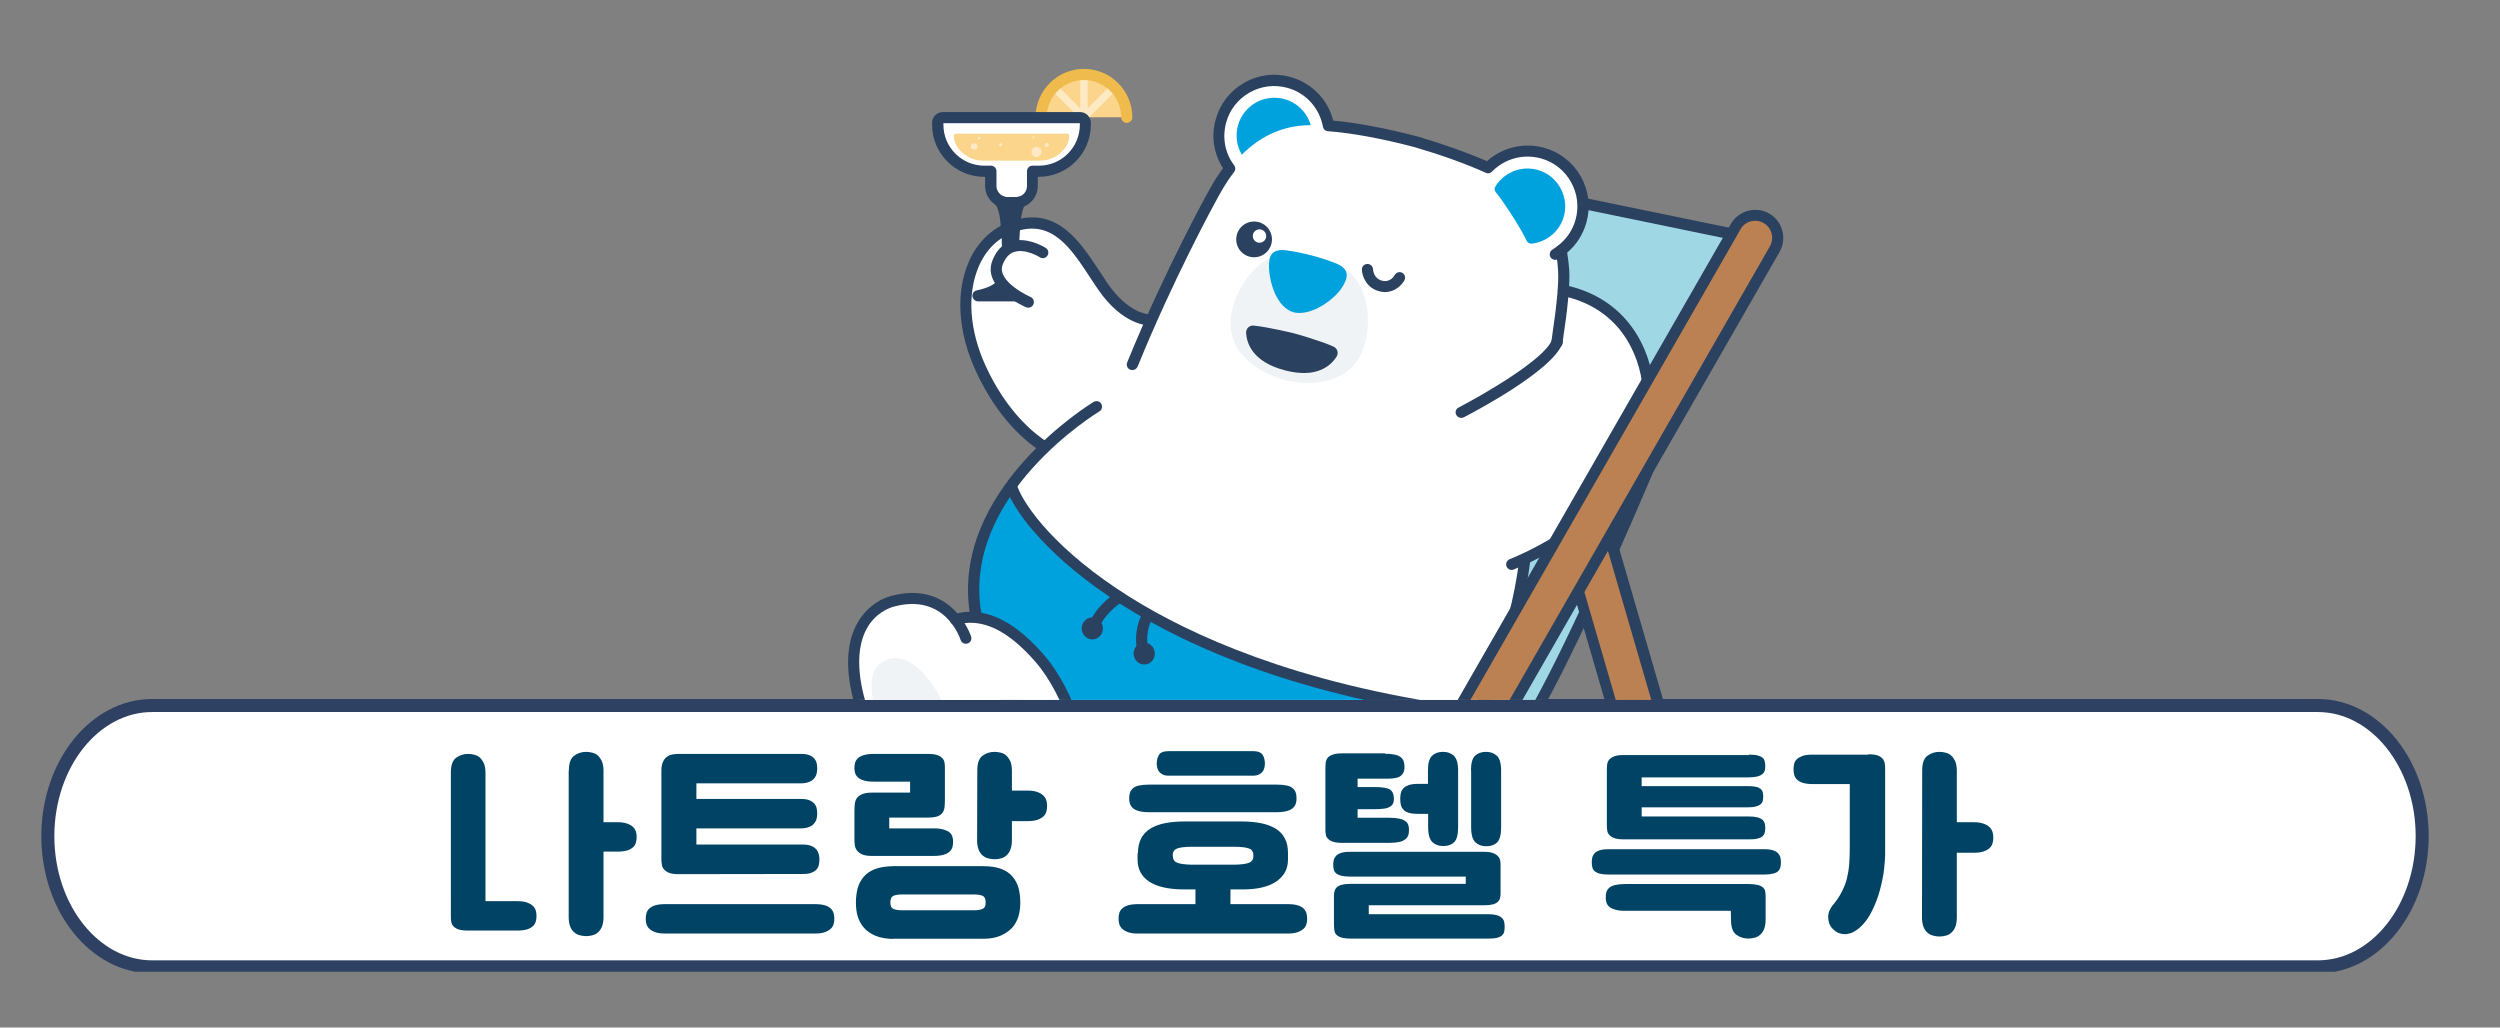 <?xml version="1.0" encoding="utf-8"?>
<!-- Generator: Adobe Illustrator 28.3.0, SVG Export Plug-In . SVG Version: 6.00 Build 0)  -->
<svg version="1.1" id="레이어_1" xmlns="http://www.w3.org/2000/svg" xmlns:xlink="http://www.w3.org/1999/xlink" x="0px"
	 y="0px" width="1343px" height="552px" viewBox="0 0 1343 552" style="enable-background:new 0 0 1343 552;" xml:space="preserve">
<rect x="0" y="0" width="1343" height="552" fill="#808080" stroke="none"/>
<style type="text/css">
	
		.st0{clip-path:url(#SVGID_00000008861395767752270270000006757064786649429134_);fill:#FFFFFF;stroke:#2E4162;stroke-width:7;stroke-miterlimit:10;}
	.st1{fill:#004365;}
	.st2{clip-path:url(#SVGID_00000060002825140122323740000004306288281560407430_);}
	.st3{fill:#BC8152;}
	.st4{fill:#2B4160;}
	.st5{fill:#A0D7E5;}
	.st6{fill:none;stroke:#FFFFFF;stroke-width:27;stroke-miterlimit:10;}
	.st7{fill:#FFFFFF;}
	.st8{fill:#00A2DE;}
	.st9{fill:#F0F3F5;}
	.st10{fill:#FFFFFF;stroke:#2B4160;stroke-width:3;stroke-linecap:round;stroke-linejoin:round;stroke-miterlimit:10;}
	.st11{fill:none;stroke:#2B4160;stroke-width:3;stroke-linecap:round;stroke-linejoin:round;stroke-miterlimit:10;}
	.st12{fill:#FBD58B;}
	.st13{opacity:0.5;clip-path:url(#SVGID_00000063593439697920279920000016388568968803796648_);}
	.st14{fill:#EFBB4D;}
	.st15{opacity:0.5;}
</style>
<g>
	<g>
		<defs>
			<rect id="SVGID_1_" x="-101" y="29.3" width="1434" height="492.7"/>
		</defs>
		<clipPath id="SVGID_00000107585853866006998520000015722706065804136890_">
			<use xlink:href="#SVGID_1_"  style="overflow:visible;"/>
		</clipPath>
		
			<path style="clip-path:url(#SVGID_00000107585853866006998520000015722706065804136890_);fill:#FFFFFF;stroke:#2E4162;stroke-width:7;stroke-miterlimit:10;" d="
			M1245.1,519.4H81.8c-30.9,0-56.1-31.4-56.1-70.2l0,0c0-38.7,25.1-70.2,56.1-70.2h1163.3c30.9,0,56.1,31.4,56.1,70.2l0,0
			C1301.1,488.1,1276,519.4,1245.1,519.4z"/>
	</g>
</g>
<g>
	<path class="st1" d="M260.8,484.1h16.9c2.2,0,3.9,0.2,5.3,0.7s2.5,1.1,3.2,1.8c0.8,0.7,1.3,1.6,1.6,2.5c0.3,1,0.4,1.9,0.4,2.8
		c0,1.2-0.1,2.2-0.4,3.2s-0.8,1.8-1.6,2.5c-0.8,0.7-1.8,1.3-3.2,1.7c-1.4,0.4-3.2,0.6-5.3,0.6h-26.2c-2.2,0-3.9-0.2-5.1-0.6
		c-1.2-0.4-2.2-1-2.8-1.7c-0.7-0.7-1.1-1.6-1.2-2.5c-0.2-1-0.2-2-0.2-3.2V415c0-3.8,0.9-6.5,2.8-7.9c1.9-1.4,4.1-2.1,6.5-2.1
		c1.2,0,2.4,0.2,3.5,0.5c1.1,0.3,2.1,0.8,2.9,1.6c0.8,0.8,1.5,1.8,2.1,3.1c0.5,1.3,0.8,2.9,0.8,4.9V484.1z M305.6,413.9
		c0-3.8,0.9-6.5,2.8-7.9s4.1-2.1,6.5-2.1c1.2,0,2.4,0.2,3.5,0.5s2.1,0.8,2.9,1.6c0.8,0.8,1.5,1.8,2.1,3.1c0.5,1.3,0.8,2.9,0.8,4.9
		v27.7h7.3c2.2,0,3.9,0.2,5.3,0.7s2.5,1.1,3.2,1.8c0.8,0.7,1.3,1.6,1.6,2.5c0.3,1,0.4,1.9,0.4,2.8c0,1.2-0.1,2.2-0.4,3.2
		s-0.8,1.8-1.6,2.5c-0.8,0.7-1.8,1.3-3.2,1.7c-1.4,0.4-3.2,0.6-5.3,0.6h-7.3v35.2c0,2-0.3,3.7-0.8,5s-1.2,2.3-2.1,3.1
		c-0.8,0.8-1.8,1.3-2.9,1.6c-1.1,0.3-2.3,0.5-3.5,0.5s-2.4-0.2-3.5-0.5s-2.1-0.8-3-1.6c-0.9-0.8-1.6-1.8-2.1-3.1
		c-0.5-1.3-0.8-3-0.8-5v-78.8H305.6z"/>
	<path class="st1" d="M346.9,493.7c0-1.2,0.1-2.2,0.4-3.2s0.8-1.8,1.6-2.5c0.8-0.7,1.8-1.3,3.2-1.7c1.4-0.4,3.2-0.6,5.3-0.6h80.3
		c2.2,0,3.9,0.2,5.3,0.6s2.5,1,3.2,1.7c0.8,0.7,1.3,1.6,1.6,2.5c0.3,1,0.4,2,0.4,3.2c0,0.9-0.1,1.9-0.4,2.8c-0.3,1-0.8,1.8-1.6,2.5
		c-0.8,0.7-1.8,1.3-3.2,1.8s-3.2,0.7-5.3,0.7h-80.3c-2.2,0-3.9-0.2-5.3-0.7s-2.5-1.1-3.2-1.8c-0.8-0.7-1.3-1.6-1.6-2.5
		S346.9,494.7,346.9,493.7z M364.6,469.6c-2.2,0-3.9-0.2-5.1-0.7s-2.2-1.1-2.8-1.9c-0.7-0.8-1.1-1.7-1.2-2.8c-0.2-1-0.2-2.1-0.2-3.3
		v-46.8c0-1.9,0.2-3.5,0.8-4.7c0.5-1.2,1.2-2.1,2.1-2.8c0.9-0.7,1.9-1.1,3-1.3c1.1-0.2,2.3-0.3,3.5-0.3h65.5c1.9,0,3.5,0.2,4.6,0.7
		c1.2,0.5,2,1.1,2.7,1.8c0.6,0.8,1,1.6,1.2,2.5s0.3,1.9,0.3,2.9c0,0.8-0.1,1.7-0.3,2.6c-0.2,0.9-0.6,1.7-1.2,2.5s-1.5,1.5-2.7,2
		s-2.7,0.8-4.6,0.8h-56.1v8.4h56.1c1.9,0,3.5,0.2,4.6,0.7c1.2,0.5,2,1.1,2.7,1.8c0.6,0.8,1,1.6,1.2,2.5s0.3,1.9,0.3,2.9
		c0,0.8-0.1,1.7-0.3,2.6c-0.2,0.9-0.6,1.7-1.2,2.5s-1.5,1.5-2.7,2s-2.7,0.8-4.6,0.8h-56.1v8.7h57.3c1.9,0,3.5,0.3,4.6,0.8
		c1.2,0.5,2,1.2,2.7,2c0.6,0.8,1,1.7,1.2,2.6s0.3,1.8,0.3,2.5c0,1-0.1,2-0.3,2.9c-0.2,1-0.6,1.8-1.2,2.5s-1.5,1.3-2.7,1.8
		s-2.7,0.7-4.6,0.7L364.6,469.6L364.6,469.6z"/>
	<path class="st1" d="M477.7,445h23.8c2.2,0,3.9,0.2,5.3,0.6s2.5,0.9,3.2,1.5c0.8,0.6,1.3,1.4,1.6,2.3c0.3,0.9,0.4,1.8,0.4,2.7
		c0,1.2-0.1,2.2-0.4,3.1s-0.8,1.7-1.6,2.4c-0.8,0.7-1.8,1.2-3.2,1.6c-1.4,0.4-3.2,0.6-5.3,0.6h-33.2c-2.2,0-3.9-0.3-5.1-0.8
		s-2.2-1.3-2.8-2.1c-0.7-0.9-1.1-1.9-1.2-2.9c-0.2-1.1-0.2-2.2-0.2-3.3v-15c0-1.5,0.1-2.8,0.2-4c0.2-1.2,0.6-2.3,1.2-3.1
		c0.7-0.8,1.6-1.5,2.8-2c1.2-0.5,2.9-0.8,5.1-0.8h20.6v-5.9h-19.4c-2.2,0-3.9-0.2-5.3-0.6s-2.5-0.9-3.2-1.6
		c-0.8-0.7-1.3-1.4-1.6-2.3c-0.3-0.9-0.4-1.8-0.4-2.7c0-1.2,0.1-2.2,0.4-3.1s0.8-1.7,1.6-2.4c0.8-0.7,1.8-1.2,3.2-1.6
		c1.4-0.4,3.2-0.6,5.3-0.6h28.8c2.2,0,3.9,0.2,5.1,0.6s2.2,1,2.8,1.7c0.7,0.7,1.1,1.5,1.2,2.5c0.2,1,0.2,2,0.2,3.2v16.8
		c0,1.5-0.1,2.8-0.2,4c-0.2,1.2-0.6,2.2-1.2,3c-0.7,0.8-1.6,1.4-2.8,1.8c-1.2,0.4-2.9,0.6-5.1,0.6h-20.6L477.7,445L477.7,445z
		 M479.5,504.4c-3.6-0.1-6.7-0.7-9.2-1.7c-2.5-1.1-4.6-2.5-6.1-4.2s-2.7-3.8-3.4-6.1c-0.7-2.3-1-4.8-1-7.5s0.3-5.2,0.9-7.6
		c0.6-2.3,1.7-4.4,3.2-6.2c1.5-1.8,3.5-3.2,6.1-4.2s5.8-1.5,9.8-1.6h48.3c3.9,0,7.2,0.5,9.8,1.5s4.6,2.4,6.1,4.2
		c1.5,1.8,2.6,3.9,3.2,6.2c0.6,2.4,0.9,4.9,0.9,7.6s-0.3,5.2-1,7.5s-1.8,4.3-3.4,6.1c-1.6,1.7-3.6,3.1-6.1,4.2s-5.6,1.7-9.2,1.7
		h-48.9V504.4z M523.1,489c2.2,0,3.9-0.3,4.9-0.8s1.5-1.6,1.5-3.4s-0.5-3-1.5-3.5s-2.6-0.8-4.9-0.8h-38.4c-2.2,0-3.9,0.3-4.9,0.8
		s-1.5,1.7-1.5,3.5s0.5,2.9,1.5,3.4s2.6,0.8,4.9,0.8H523.1z M525,413.9c0-3.8,0.9-6.5,2.8-7.9c1.9-1.4,4.1-2.1,6.5-2.1
		c1.2,0,2.4,0.2,3.5,0.5s2.1,0.8,2.9,1.6c0.8,0.8,1.5,1.8,2.1,3.1c0.5,1.3,0.8,2.9,0.8,4.9v10.7h8.4c2.2,0,3.9,0.3,5.3,0.8
		c1.4,0.5,2.5,1.1,3.2,1.9c0.8,0.8,1.3,1.6,1.6,2.6s0.4,1.9,0.4,2.8c0,1.2-0.1,2.2-0.4,3.2c-0.3,1-0.8,1.9-1.6,2.6s-1.8,1.3-3.2,1.8
		s-3.2,0.7-5.3,0.7h-8.4v10.3c0,2-0.3,3.7-0.8,5s-1.2,2.3-2.1,3.1c-0.8,0.8-1.8,1.3-2.9,1.6c-1.1,0.3-2.3,0.5-3.5,0.5
		s-2.4-0.2-3.5-0.5s-2.1-0.8-3-1.6c-0.9-0.8-1.6-1.8-2.1-3.1c-0.5-1.3-0.8-3-0.8-5L525,413.9L525,413.9z"/>
	<path class="st1" d="M611.3,458.3c0-3.1,0.6-5.7,1.7-7.9c1.2-2.2,2.8-3.9,5-5.3c2.2-1.3,4.8-2.3,7.9-2.9c3-0.6,6.5-0.9,10.3-0.9
		H667c3.8,0,7.2,0.3,10.3,0.9s5.7,1.6,7.9,2.9s3.9,3.1,5,5.3c1.2,2.2,1.7,4.8,1.7,7.9v3.5c0,4.9-2,8.7-6.1,11.6s-10.1,4.4-18.3,4.4
		H661v7.9h30.7c2.2,0,3.9,0.2,5.3,0.6c1.4,0.4,2.5,1,3.2,1.7c0.8,0.7,1.3,1.6,1.6,2.5c0.3,1,0.4,2,0.4,3.2c0,0.9-0.1,1.9-0.4,2.8
		c-0.3,1-0.8,1.8-1.6,2.5s-1.8,1.3-3.2,1.8s-3.2,0.7-5.3,0.7h-80.3c-2.2,0-3.9-0.2-5.3-0.7c-1.4-0.5-2.5-1.1-3.2-1.8
		c-0.8-0.7-1.3-1.6-1.6-2.5c-0.3-1-0.4-1.9-0.4-2.8c0-1.2,0.1-2.2,0.4-3.2c0.3-1,0.8-1.8,1.6-2.5s1.8-1.3,3.2-1.7
		c1.4-0.4,3.2-0.6,5.3-0.6h30.8v-7.9h-6.6c-8.2-0.1-14.3-1.5-18.4-4.3c-4.1-2.8-6.1-6.7-6.1-11.8v-3.4H611.3z M606.6,429
		c0-1.2,0.1-2.2,0.4-3.1c0.3-0.9,0.8-1.7,1.6-2.4c0.8-0.7,1.8-1.2,3.2-1.5s3.2-0.5,5.3-0.5H686c2.2,0,3.9,0.2,5.3,0.5
		c1.4,0.3,2.5,0.8,3.2,1.5c0.8,0.7,1.3,1.4,1.6,2.4c0.3,0.9,0.4,2,0.4,3.1c0,0.9-0.1,1.8-0.4,2.7c-0.3,0.9-0.8,1.7-1.6,2.4
		c-0.8,0.7-1.8,1.2-3.2,1.6s-3.2,0.6-5.3,0.6h-68.9c-2.2,0-3.9-0.2-5.3-0.6c-1.4-0.4-2.5-0.9-3.2-1.6c-0.8-0.7-1.3-1.5-1.6-2.4
		C606.7,430.9,606.6,430,606.6,429z M621.4,410.2c0-1.8,0.4-3.4,1.2-4.7c0.8-1.3,2.6-2,5.3-2H673c2.7,0,4.4,0.7,5.3,2
		c0.8,1.3,1.2,2.9,1.2,4.7c0,0.8-0.1,1.5-0.3,2.3s-0.5,1.5-1,2.1s-1.1,1.1-2,1.5c-0.8,0.4-1.9,0.6-3.2,0.6h-45.1
		c-1.3,0-2.4-0.2-3.2-0.6s-1.5-0.9-2-1.5s-0.8-1.3-1-2.1C621.5,411.8,621.4,411,621.4,410.2z M630.1,460c0,1.8,0.8,2.9,2.4,3.5
		c1.6,0.6,4,0.9,7.3,1h23.8c3.3-0.1,5.8-0.4,7.3-1c1.6-0.6,2.4-1.8,2.4-3.5v-0.6c0-1.8-0.8-3.1-2.4-3.6c-1.6-0.6-4.1-0.9-7.7-0.9
		h-23.1c-3.5,0-6.1,0.3-7.7,0.9c-1.6,0.6-2.4,1.8-2.4,3.6v0.6H630.1z"/>
	<path class="st1" d="M744,404.9c2.2,0,3.9,0.2,5.3,0.5c1.4,0.3,2.5,0.8,3.2,1.4c0.8,0.6,1.3,1.4,1.6,2.3s0.4,1.9,0.4,3.1
		c0,1.9-0.6,3.4-1.9,4.5c-1.3,1.1-3.6,1.6-7.1,1.6h-16.2v4.5h9c4.3,0,7.1,0.5,8.5,1.4c1.3,1,2,2.6,2,4.8c0,0.9-0.1,1.8-0.4,2.5
		c-0.3,0.7-0.8,1.3-1.6,1.8s-1.8,0.9-3.2,1.1s-3.2,0.3-5.3,0.3h-9v4.6h17.1c2.2,0,3.9,0.2,5.3,0.5c1.4,0.3,2.5,0.7,3.2,1.3
		c0.8,0.5,1.3,1.2,1.6,2s0.4,1.7,0.4,2.6c0,1.2-0.1,2.2-0.4,3c-0.3,0.8-0.8,1.6-1.6,2.2s-1.8,1.1-3.2,1.4s-3.2,0.5-5.3,0.5h-25.1
		c-2.2,0-3.9-0.2-5.1-0.6c-1.2-0.4-2.2-0.9-2.8-1.6c-0.7-0.7-1.1-1.4-1.2-2.4c-0.2-0.9-0.2-2-0.2-3.1v-32.5c0-1.2,0.1-2.2,0.2-3.2
		c0.2-1,0.6-1.8,1.2-2.5c0.7-0.7,1.6-1.2,2.8-1.6s2.9-0.6,5.1-0.6H744V404.9z M735.3,486.5v4.6h64c1.8,0,3.4,0.2,4.6,0.5
		c1.2,0.3,2.1,0.8,2.8,1.4s1.1,1.3,1.3,2.1c0.2,0.8,0.3,1.7,0.3,2.7c0,1.2-0.1,2.1-0.3,2.9s-0.7,1.4-1.3,2c-0.7,0.5-1.6,0.9-2.8,1.2
		c-1.2,0.2-2.7,0.3-4.6,0.3h-73.7c-2.2,0-3.9-0.2-5.1-0.6c-1.2-0.4-2.1-0.9-2.7-1.6c-0.6-0.7-0.9-1.4-1-2.4c-0.1-0.9-0.2-2-0.2-3.1
		v-15.4c0-0.8,0.1-1.5,0.3-2.3s0.6-1.5,1.2-2.1c0.6-0.6,1.5-1.1,2.7-1.4s2.7-0.5,4.6-0.5h62v-3.9H725c-1.9,0-3.5-0.2-4.6-0.5
		c-1.2-0.3-2-0.7-2.7-1.3c-0.6-0.5-1-1.2-1.2-2s-0.3-1.7-0.3-2.7c0-0.8,0.1-1.6,0.3-2.4s0.6-1.5,1.2-2.2c0.6-0.7,1.5-1.2,2.7-1.6
		s2.7-0.6,4.6-0.6h72.3c1.8,0,3.4,0.2,4.5,0.6c1.2,0.4,2.1,0.9,2.7,1.6c0.7,0.6,1.1,1.3,1.3,2.1c0.2,0.8,0.3,1.6,0.3,2.4V480
		c0,0.9-0.1,1.8-0.3,2.5c-0.2,0.8-0.6,1.4-1.2,2c-0.6,0.5-1.4,1-2.5,1.3s-2.6,0.5-4.4,0.5h-62.4V486.5z M767.1,437.2h-5.3
		c-2.2,0-3.9-0.2-5.1-0.6c-1.3-0.4-2.3-1-2.9-1.8c-0.7-0.8-1.1-1.6-1.3-2.6s-0.3-2-0.3-3.2c0-0.9,0.1-1.9,0.3-2.8
		c0.2-1,0.6-1.8,1.3-2.6c0.7-0.8,1.7-1.4,2.9-1.8c1.3-0.5,3-0.7,5.1-0.7h5.3v-7.2c0-3.8,0.7-6.5,2.2-7.9s3.4-2.1,5.9-2.1
		c2.4,0,4.3,0.7,5.8,2.1s2.3,4.1,2.3,7.9v30.4c0,4-0.7,6.7-2.1,8.1c-1.4,1.4-3.4,2.1-5.8,2.1c-2.5,0-4.4-0.7-5.9-2.1
		s-2.3-4.1-2.3-8.1v-7.1H767.1z M790.2,413.9c0-3.8,0.7-6.5,2.2-7.9s3.4-2.1,5.9-2.1c2.4,0,4.3,0.7,5.8,2.1s2.3,4.1,2.3,7.9v30.5
		c0,4-0.7,6.7-2.1,8.1c-1.4,1.4-3.4,2.1-5.8,2.1c-2.5,0-4.4-0.7-5.9-2.1s-2.3-4.1-2.3-8.1v-30.5H790.2z"/>
	<path class="st1" d="M863.9,469.8c-1.9,0-3.5-0.2-4.6-0.5c-1.2-0.3-2-0.8-2.7-1.3c-0.6-0.6-1-1.3-1.2-2.1c-0.2-0.8-0.3-1.8-0.3-2.8
		c0-0.8,0.1-1.7,0.3-2.5s0.6-1.5,1.2-2.2c0.6-0.7,1.5-1.2,2.7-1.6s2.7-0.6,4.6-0.6h84c1.9,0,3.5,0.2,4.6,0.6c1.2,0.4,2,0.9,2.7,1.6
		c0.6,0.7,1,1.4,1.2,2.2c0.2,0.8,0.3,1.6,0.3,2.5c0,1.1-0.1,2-0.3,2.8s-0.6,1.5-1.2,2.1c-0.6,0.6-1.5,1-2.7,1.3s-2.7,0.5-4.6,0.5
		H863.9z M929.8,489.3h-56.7c-2.2,0-3.9-0.2-5.3-0.6c-1.4-0.4-2.5-0.9-3.2-1.5c-0.8-0.6-1.3-1.4-1.6-2.3s-0.4-1.8-0.4-2.7
		c0-1.2,0.1-2.2,0.4-3.1c0.3-0.9,0.8-1.6,1.6-2.3c0.8-0.6,1.8-1.1,3.2-1.4s3.2-0.5,5.3-0.5h66.1c2.2,0,3.8,0.2,5.1,0.5
		c1.2,0.3,2.2,0.8,2.8,1.4c0.7,0.6,1.1,1.4,1.2,2.3c0.2,0.9,0.2,1.9,0.2,3.1v11.9c0,1.9-0.3,3.5-0.8,4.9c-0.5,1.3-1.2,2.3-2.1,3.1
		c-0.8,0.8-1.8,1.3-2.9,1.6c-1.1,0.3-2.3,0.5-3.5,0.5c-2.5,0-4.6-0.7-6.5-2.1s-2.8-4.1-2.8-7.9L929.8,489.3L929.8,489.3z
		 M939.5,405.4c1.9,0,3.5,0.1,4.6,0.4c1.2,0.3,2,0.7,2.7,1.2c0.6,0.5,1,1.2,1.2,2s0.3,1.7,0.3,2.7c0,0.8-0.1,1.6-0.3,2.3
		c-0.2,0.7-0.6,1.3-1.2,1.8c-0.6,0.5-1.5,1-2.7,1.3s-2.7,0.5-4.6,0.5h-57.6v4.7h56.5c1.9,0,3.5,0.1,4.6,0.3c1.2,0.2,2,0.6,2.7,1.1
		c0.6,0.5,1,1.1,1.2,1.8c0.2,0.7,0.3,1.6,0.3,2.6c0,0.8-0.1,1.6-0.3,2.3c-0.2,0.7-0.6,1.2-1.2,1.7c-0.6,0.5-1.5,0.9-2.7,1.2
		c-1.2,0.3-2.7,0.4-4.6,0.4h-56.5v4.9h57.6c1.9,0,3.5,0.2,4.6,0.5c1.2,0.3,2,0.7,2.7,1.3c0.6,0.5,1,1.2,1.2,1.9
		c0.2,0.7,0.3,1.5,0.3,2.3c0,1-0.1,1.9-0.3,2.7c-0.2,0.8-0.6,1.4-1.2,2c-0.6,0.5-1.5,0.9-2.7,1.2c-1.2,0.3-2.7,0.4-4.6,0.4h-67
		c-2.2,0-3.9-0.2-5.1-0.6c-1.2-0.4-2.2-1-2.8-1.7c-0.7-0.7-1.1-1.5-1.2-2.5c-0.2-1-0.2-2-0.2-3.2v-29.3c0-1.2,0.1-2.2,0.2-3.2
		c0.2-1,0.6-1.8,1.2-2.5c0.7-0.7,1.6-1.2,2.8-1.7c1.2-0.4,2.9-0.6,5.1-0.6h67V405.4z"/>
	<path class="st1" d="M1003.7,405.2c2.1,0,3.7,0.2,4.9,0.6s2,1,2.7,1.7c0.6,0.7,1,1.6,1.2,2.7s0.2,2.3,0.2,3.7V459
		c0,2-0.2,4.7-0.6,8.2c-0.4,3.5-1.2,7.1-2.2,10.9s-2.4,7.5-4.2,11.1c-1.7,3.6-3.9,6.6-6.4,8.9c-1.1,1-2.3,1.8-3.5,2.5
		c-1.3,0.7-2.6,1-3.9,1.2c-1.3,0.1-2.7-0.1-3.9-0.5s-2.5-1.3-3.6-2.5c-1.5-1.5-2.2-3.5-2.3-5.8s0.7-4.4,2.2-6.4
		c2.2-2.6,3.9-5.1,5.1-7.5c1.2-2.4,2.2-4.8,2.8-7.3s1-5,1.2-7.7s0.3-5.6,0.3-8.8v-34.1H974c-2.2,0-3.9-0.2-5.3-0.6
		c-1.4-0.4-2.5-1-3.2-1.7c-0.8-0.7-1.3-1.6-1.6-2.5c-0.3-1-0.4-2-0.4-3.2c0-0.9,0.1-1.9,0.3-2.8c0.2-1,0.7-1.8,1.4-2.5
		s1.8-1.3,3.1-1.8s3-0.7,5.2-0.7h30.2V405.2z M1032.6,413.9c0-3.8,0.9-6.5,2.8-7.9s4.1-2.1,6.5-2.1c1.2,0,2.4,0.2,3.5,0.5
		s2.1,0.8,2.9,1.6c0.8,0.8,1.5,1.8,2.1,3.1c0.5,1.3,0.8,2.9,0.8,4.9v27.7h9.1c2.2,0,3.9,0.3,5.3,0.8s2.5,1.1,3.2,1.9
		c0.8,0.8,1.3,1.6,1.6,2.6c0.3,1,0.4,1.9,0.4,2.8c0,1.2-0.1,2.2-0.4,3.2s-0.8,1.9-1.6,2.6c-0.8,0.7-1.8,1.3-3.2,1.8
		c-1.4,0.5-3.2,0.7-5.3,0.7h-9.1v34.8c0,2-0.3,3.7-0.8,5s-1.2,2.3-2.1,3.1c-0.8,0.8-1.8,1.3-2.9,1.6c-1.1,0.3-2.3,0.5-3.5,0.5
		s-2.4-0.2-3.5-0.5s-2.1-0.8-3-1.6c-0.9-0.8-1.6-1.8-2.1-3.1c-0.5-1.3-0.8-3-0.8-5L1032.6,413.9L1032.6,413.9z"/>
</g>
<g>
	<defs>
		<rect id="SVGID_00000124130521871859471950000010382748453385759392_" x="295" y="13" width="737" height="363"/>
	</defs>
	<clipPath id="SVGID_00000160884101699913286430000013167478535008109973_">
		<use xlink:href="#SVGID_00000124130521871859471950000010382748453385759392_"  style="overflow:visible;"/>
	</clipPath>
	<g style="clip-path:url(#SVGID_00000160884101699913286430000013167478535008109973_);">
		<g>
			<g>
				<g>
					<path class="st3" d="M892.6,463.5c-1.1,0-2.2-0.1-3.3-0.5L775,431.1c-6.5-1.8-10.2-8.5-8.4-14.9c1.8-6.5,8.5-10.2,14.9-8.4
						l114.3,31.9c6.5,1.8,10.2,8.5,8.4,14.9C902.7,460,897.9,463.5,892.6,463.5z"/>
					<path class="st4" d="M892.6,466.5c-1.4,0-2.7-0.2-4.1-0.6L774.2,434c-3.9-1.1-7.1-3.6-9.1-7.1c-2-3.5-2.5-7.6-1.4-11.5
						c1.1-3.9,3.6-7.1,7.2-9.1c3.5-2,7.6-2.5,11.5-1.4l114.3,31.9c3.9,1.1,7.1,3.6,9.1,7.1c2,3.5,2.5,7.6,1.4,11.5
						C905.3,462,899.3,466.5,892.6,466.5z M778.2,410.3c-1.5,0-3.1,0.4-4.5,1.2c-2.1,1.2-3.7,3.2-4.3,5.5c-0.7,2.4-0.4,4.8,0.8,6.9
						c1.2,2.1,3.2,3.7,5.5,4.3l114.3,31.9c0.8,0.2,1.6,0.3,2.5,0.3c4.1,0,7.7-2.7,8.8-6.7c0.7-2.4,0.4-4.8-0.8-6.9s-3.2-3.7-5.5-4.3
						l-114.3-31.9C779.9,410.4,779.1,410.3,778.2,410.3z"/>
				</g>
			</g>
			<g>
				<g>
					<line class="st3" x1="395.8" y1="414" x2="570.3" y2="389.8"/>
					<path class="st4" d="M395.8,417c-1.5,0-2.8-1.1-3-2.6c-0.2-1.6,0.9-3.1,2.6-3.4l174.6-24.2c1.6-0.2,3.1,0.9,3.4,2.6
						c0.2,1.6-0.9,3.1-2.6,3.4L396.2,417C396,417,395.9,417,395.8,417z"/>
				</g>
				<g>
					<path class="st3" d="M395.7,426.2c-6,0-11.2-4.4-12-10.5c-0.9-6.6,3.7-12.8,10.4-13.7l174.6-24.2c6.6-0.9,12.8,3.7,13.7,10.4
						c0.9,6.6-3.7,12.8-10.4,13.7L397.4,426C396.9,426.1,396.3,426.2,395.7,426.2z"/>
					<path class="st4" d="M395.7,429.2c-7.5,0-13.9-5.6-15-13c-1.1-8.3,4.6-15.9,12.9-17.1l174.6-24.2c8.3-1.2,15.9,4.6,17.1,12.9
						c1.1,8.3-4.6,15.9-12.9,17.1L397.8,429C397.1,429.1,396.4,429.2,395.7,429.2z M570.3,380.7c-0.4,0-0.8,0-1.3,0.1L394.5,405
						c-5,0.7-8.5,5.3-7.8,10.3c0.7,4.9,5.3,8.5,10.3,7.8l174.6-24.2c5-0.7,8.5-5.3,7.8-10.3C578.7,384,574.8,380.7,570.3,380.7z"/>
				</g>
			</g>
			<g>
				<g>
					<path class="st3" d="M691.9,80.7L421.5,504c-3.6,5.6-2,13.1,3.7,16.8c1.8,1.2,3.9,1.8,5.9,1.9c4.2,0.2,8.4-1.8,10.8-5.6
						L714.3,90.7L691.9,80.7z"/>
					<path class="st4" d="M431.7,525.6c-0.2,0-0.5,0-0.7,0c-2.6-0.1-5.2-0.9-7.4-2.4c-3.4-2.2-5.8-5.5-6.6-9.5
						c-0.9-3.9-0.2-8,2-11.4L689.4,79c0.8-1.3,2.4-1.7,3.7-1.1l22.4,10c0.8,0.4,1.4,1,1.6,1.9c0.2,0.8,0.1,1.7-0.3,2.5L444.5,518.7
						C441.7,523,436.9,525.6,431.7,525.6z M693,84.4l-269,421.2c-1.3,2.1-1.7,4.5-1.2,6.9c0.5,2.4,1.9,4.4,4,5.7
						c1.3,0.9,2.9,1.4,4.5,1.4c3.3,0.1,6.4-1.5,8.1-4.2L709.9,92L693,84.4z"/>
				</g>
			</g>
			<g>
				<g>
					<line class="st3" x1="411.2" y1="416.8" x2="679.6" y2="497.5"/>
					<path class="st4" d="M679.6,500.5c-0.3,0-0.6,0-0.9-0.1l-268.3-80.7c-1.6-0.5-2.5-2.1-2-3.7c0.5-1.6,2.1-2.5,3.7-2l268.3,80.7
						c1.6,0.5,2.5,2.1,2,3.7C682.1,499.7,680.9,500.5,679.6,500.5z"/>
				</g>
				<g>
					<path class="st3" d="M679.6,509.6c-1.2,0-2.3-0.2-3.5-0.5l-268.3-80.7c-6.4-1.9-10.1-8.7-8.1-15.1c1.9-6.4,8.7-10,15.1-8.1
						l268.3,80.7c6.4,1.9,10.1,8.7,8.1,15.1C689.6,506.3,684.8,509.6,679.6,509.6z"/>
					<path class="st4" d="M679.6,512.6c-1.5,0-2.9-0.2-4.4-0.6l-268.3-80.7c-8-2.4-12.5-10.9-10.1-18.8c2.4-8,10.9-12.5,18.8-10.1
						L683.9,483c3.9,1.2,7.1,3.8,9,7.3s2.3,7.6,1.2,11.5C692.2,508.2,686.2,512.6,679.6,512.6z M411.2,407.6c-3.9,0-7.6,2.6-8.8,6.5
						c-1.5,4.8,1.3,9.9,6.1,11.4l268.3,80.7c0.9,0.3,1.7,0.4,2.6,0.4c4,0,7.6-2.7,8.7-6.5c0.7-2.3,0.5-4.8-0.7-7
						c-1.2-2.1-3.1-3.7-5.4-4.4L413.9,408C413,407.8,412.1,407.6,411.2,407.6z"/>
				</g>
			</g>
			<g>
				<path class="st5" d="M703.6,79l232.9,48c0,0-88.4,228.1-125.4,276.9s-93.2,87.3-169.6,94.4l-216.9-64.8c-0.4-0.8-2.1-8,0-13.8
					c1.8-5,7.1-8.9,8.1-9.4c9.2,0.9,23.4,1.2,40.6,0c22.7-1.6,42.7-10.6,61.8-23.5C573.3,361.1,703.6,79,703.6,79z"/>
				<path class="st4" d="M641.5,501.3c-0.3,0-0.6,0-0.9-0.1l-216.9-64.8c-0.8-0.2-1.4-0.8-1.8-1.5c-0.8-1.6-2.5-9.6-0.2-16.2
					c2.1-6,8.2-10.3,9.5-11c0.5-0.3,1.1-0.4,1.7-0.3c10.6,1.1,25.2,1.1,40.1,0c20.1-1.4,39.2-8.7,60.3-23
					c37.1-25.1,166.2-303.9,167.5-306.7c0.6-1.3,2-2,3.3-1.7l232.9,48c0.9,0.2,1.6,0.7,2,1.5c0.4,0.8,0.5,1.7,0.2,2.5
					c-3.6,9.3-89,229.1-125.8,277.6c-29.7,39.1-83.6,87.4-171.7,95.6C641.7,501.3,641.6,501.3,641.5,501.3z M427,431.2l214.8,64.1
					c85.6-8.1,138-55.1,166.9-93.2c33.9-44.7,112.7-244.7,123.7-272.9L705.3,82.4c-13.1,28.1-131.4,281.8-168.5,307
					c-22,14.9-42.1,22.5-63.2,24c-14.7,1.1-29.2,1.1-40.1,0.1c-1.5,1.1-4.9,4-6.1,7.3C426.2,424.4,426.6,429,427,431.2z"/>
			</g>
			<g>
				<g>
					<line class="st3" x1="853.3" y1="292.2" x2="902.1" y2="459.8"/>
					<path class="st4" d="M902.1,462.8c-1.3,0-2.5-0.8-2.9-2.2l-48.7-167.5c-0.5-1.6,0.5-3.2,2-3.7c1.6-0.5,3.2,0.4,3.7,2L905,458.9
						c0.5,1.6-0.5,3.2-2,3.7C902.6,462.7,902.4,462.8,902.1,462.8z"/>
				</g>
				<g>
					<path class="st3" d="M902.1,471.9c-5.3,0-10.1-3.4-11.6-8.7l-48.7-167.5c-1.9-6.4,1.8-13.2,8.3-15c6.4-1.9,13.2,1.8,15,8.3
						l48.7,167.5c1.9,6.4-1.8,13.2-8.3,15C904.3,471.8,903.2,471.9,902.1,471.9z"/>
					<path class="st4" d="M902.1,474.9c-6.7,0-12.6-4.5-14.5-10.9l-48.7-167.5c-1.1-3.9-0.7-8,1.3-11.5c1.9-3.5,5.2-6.1,9-7.2
						c3.9-1.1,8-0.7,11.5,1.3c3.5,1.9,6.1,5.2,7.2,9l48.7,167.5c2.3,8-2.3,16.4-10.3,18.7C904.9,474.7,903.5,474.9,902.1,474.9z
						 M853.3,283.1c-0.9,0-1.7,0.1-2.6,0.4c-2.3,0.7-4.3,2.2-5.5,4.4c-1.2,2.1-1.4,4.6-0.8,7l48.7,167.5c1.1,3.9,4.7,6.6,8.8,6.6
						c0.9,0,1.7-0.1,2.6-0.4c4.8-1.4,7.6-6.5,6.2-11.3l-48.7-167.5c-0.7-2.3-2.2-4.3-4.4-5.5C856.4,283.5,854.9,283.1,853.3,283.1z"
						/>
				</g>
			</g>
			<g>
				<g>
					<line class="st3" x1="680.1" y1="499.7" x2="929.6" y2="459.9"/>
					<path class="st4" d="M680.1,502.7c-1.4,0-2.7-1-3-2.5c-0.3-1.6,0.9-3.2,2.5-3.4L929.1,457c1.6-0.3,3.2,0.9,3.4,2.5
						c0.3,1.6-0.9,3.2-2.5,3.4l-249.4,39.7C680.5,502.7,680.3,502.7,680.1,502.7z"/>
				</g>
				<g>
					<path class="st3" d="M680.1,511.8c-5.9,0-11-4.3-12-10.2c-1.1-6.6,3.5-12.8,10.1-13.9L927.7,448c6.6-1.1,12.8,3.5,13.9,10.1
						c1.1,6.6-3.5,12.8-10.1,13.9l-249.4,39.7C681.4,511.8,680.8,511.8,680.1,511.8z"/>
					<path class="st4" d="M680.1,514.8c-7.5,0-13.7-5.4-14.9-12.7c-0.6-4,0.3-8,2.7-11.3c2.4-3.3,5.9-5.4,9.9-6.1L927.2,445
						c4-0.6,8,0.3,11.2,2.7c3.3,2.4,5.4,5.9,6.1,9.9c0.6,4-0.3,8-2.7,11.3c-2.4,3.3-5.9,5.4-9.9,6.1l-249.4,39.7
						C681.7,514.8,680.9,514.8,680.1,514.8z M929.6,450.8c-0.5,0-1,0-1.5,0.1l-249.4,39.8c-2.4,0.4-4.5,1.7-6,3.7
						c-1.4,2-2,4.4-1.6,6.8c0.7,4.5,4.5,7.7,9,7.7c0.5,0,1,0,1.5-0.1L931,469c2.4-0.4,4.5-1.7,6-3.7c1.4-2,2-4.4,1.6-6.8
						c-0.4-2.4-1.7-4.5-3.7-6C933.4,451.4,931.5,450.8,929.6,450.8z"/>
				</g>
			</g>
			<g>
				<path class="st6" d="M904.8,199"/>
			</g>
			<g>
				<path class="st6" d="M676,151.3"/>
			</g>
			<g>
				<path class="st6" d="M874.9,276.2"/>
			</g>
			<g>
				<path class="st6" d="M646.2,228.6"/>
			</g>
			<g>
				<path class="st6" d="M827.3,370.8"/>
			</g>
			<g>
				<path class="st6" d="M602.3,307.5"/>
			</g>
			<g>
				<path class="st6" d="M775.7,468.2"/>
			</g>
			<g>
				<path class="st6" d="M502.7,386.4"/>
			</g>
		</g>
		<g>
			<g>
				<path class="st7" d="M835.6,154.9c0,0,7.2-0.1,21,7.2c13.6,7.3,26.1,21.4,28.9,46.8c2.8,25.1-8.6,47.2-21,59.9
					c-20.5,21.9-52.4,34.4-52.4,34.4l-11.6,4.7L835.6,154.9z"/>
			</g>
			<g>
				<circle class="st7" cx="684.6" cy="72.8" r="29.7"/>
			</g>
			<g>
				<circle class="st8" cx="684.6" cy="72.8" r="20.3"/>
			</g>
			<g>
				<path class="st7" d="M839.6,158.4c0.1-1.5,0.2-2.4,0.2-2.4l0,0c0.2-3.5,0.4-7.1,0.2-10.7c-0.7-12.9-4.1-25.8-12.3-35.9
					c-4.1-5-7.6-7.9-14.6-12.4c-12.5-7.6-32.5-15.1-52-20.9c-19.6-5.2-40.6-9.1-55.3-9c-8.3,0.3-12.9,0.9-18.9,3.1
					c-12.3,4.4-21.9,13.7-29.1,24.3c-2,3-3.9,6-5.6,9.1l0,0c0,0-16.7,29.9-34.3,69.8l-1.3-0.9c0,0-36.6,46.1-72.5,90
					c-24.6,30.1-28.1,71.8-8.7,98.4l95.9,45l87.3,51.6c11.7-5.6,24.6-8.5,33.3-16.5c63.8-58.9,69.3-156.3,69.3-156.3l-1.5-0.7
					c10.2-48.9,17-97.6,19.4-118.1c0.1-0.5,0.1-0.9,0.1-1.3l0.3-2c0.1-1.4,0.2-2.7,0.3-4.1c0,0,0,0,0,0
					C839.6,158.6,839.6,158.5,839.6,158.4z"/>
			</g>
			<g>
				<circle class="st7" cx="820.7" cy="110.8" r="29.7"/>
			</g>
			<g>
				<path class="st8" d="M839.6,117.8c3.6-9.6-0.9-20.7-10.1-25.2c-9.6-4.7-20.9-1.1-26.2,7.6c-0.6,1-0.5,2.2,0.2,3
					c4.4,5.4,13.5,19.4,16.6,26.1c0.5,1.1,1.6,1.7,2.8,1.6C830.2,130,836.8,125.3,839.6,117.8z"/>
			</g>
			<g>
				<line class="st7" x1="838.6" y1="134.5" x2="835.5" y2="136.6"/>
				<path class="st4" d="M835.5,139.6c-1,0-1.9-0.5-2.5-1.3c-0.9-1.4-0.5-3.2,0.8-4.1l3.1-2.1c1.4-0.9,3.2-0.5,4.1,0.8
					c0.9,1.4,0.5,3.2-0.8,4.1l-3.1,2.1C836.6,139.4,836.1,139.6,835.5,139.6z"/>
			</g>
			<g>
				<g>
					<g>
						<circle class="st4" cx="673.7" cy="128.6" r="9.6"/>
					</g>
					<g>
						<circle class="st7" cx="676.6" cy="126.8" r="3.6"/>
					</g>
				</g>
				<g>
					<path class="st4" d="M744,156.9c-0.9,0-1.9-0.1-2.9-0.4c-7.2-1.7-9.4-8.4-9.5-11.6c-0.1-1.7,1.2-3,2.9-3.1
						c1.6-0.1,3,1.2,3.1,2.9c0,0.5,0.4,5,4.9,6.1c4.5,1.1,6.6-2.8,6.7-3c0.8-1.5,2.6-2,4-1.3c1.5,0.8,2,2.6,1.3,4
						C753.2,152.9,749.6,156.9,744,156.9z"/>
				</g>
				<g>
					<path class="st9" d="M729.1,193.8c-8.6,12.7-26.3,13.6-39.1,10.3l0,0c-12.8-3.4-27.7-12.9-28.9-28.2c-1.1-14,9.4-32,21.7-37.6
						c7.7-3.6,16.4-1.5,24,0.5l0.7,0.2c7.7,2,16.2,4.5,21.2,11.4C736.7,161.3,737,182.1,729.1,193.8z"/>
				</g>
				<g>
					<path class="st8" d="M718.2,141.7c-4.5-1.8-9-3.3-13.7-4.5c-4.6-1.2-9.3-2.2-14.1-2.8c-7.1-0.6-9,2.7-8.7,9.8
						c0.4,7.6,4,20.9,13.3,23.6c9.5,2.2,21.8-6.9,25.9-13.3C724.7,148.5,724.7,144.7,718.2,141.7z"/>
				</g>
				<g>
					<path class="st4" d="M695.3,179.1c0,0-13.8-3.4-21.9-4.2c-2.2-0.2-4.1,1.6-4,3.9c0.3,5.6,3.5,15.6,20.7,20.1
						c17.2,4.6,24.9-2.5,27.9-7.3c1.2-1.9,0.5-4.4-1.6-5.4C709,182.9,695.3,179.1,695.3,179.1z"/>
				</g>
			</g>
			<g>
				<path class="st4" d="M785,224.5c-1.1,0-2.1-0.6-2.7-1.6c-0.8-1.5-0.2-3.3,1.3-4c12.7-6.6,46.4-25.9,50.1-36.4
					c0.5-1.6,2.3-2.4,3.8-1.8c1.6,0.5,2.4,2.3,1.8,3.8c-5.1,14.6-48.1,37.2-53,39.7C785.9,224.4,785.5,224.5,785,224.5z"/>
			</g>
			<g>
				<path class="st4" d="M812.1,306.2c-1.2,0-2.3-0.7-2.8-1.9c-0.6-1.5,0.2-3.3,1.7-3.9c0.5-0.2,48.6-18.9,64.6-52.6
					c9.4-19.8,9.7-43.1,0.8-60.9c-7.3-14.8-20.2-24.4-37.2-28c-1.6-0.3-2.7-1.9-2.3-3.5c0.3-1.6,1.9-2.7,3.5-2.3
					c18.9,3.9,33.2,14.7,41.4,31.1c9.7,19.4,9.4,44.7-0.8,66.1c-17,35.9-65.8,54.8-67.8,55.6C812.8,306.1,812.5,306.2,812.1,306.2z"
					/>
			</g>
			<g>
				<g>
					<path class="st7" d="M555.9,224.2l13.3,24.3l39.1-18.1l29.4-48.7l-30.5-13.2C607.3,168.4,552.3,206.6,555.9,224.2z"/>
				</g>
				<g>
					<path class="st8" d="M547.8,270.4l-5.1-9.2c0,0-20.6,25.1-19.8,56.8c0.3,11,5.7,29.9,5.7,29.9l61.7,50.9l96.6,66.2l28.3-6.4
						c0,0,28-8.3,41.5-21.8c12.4-12.5,22.8-28.9,38.1-53.8c0,0-92.5-8.3-164.4-45.7C573.8,307.8,557.2,282.6,547.8,270.4z"/>
				</g>
				<g>
					<path class="st7" d="M578.8,400.7c-0.9-10.6-4.1-26.1-18.4-44.9c-22.4-26.7-36.3-24.8-44.8-23.7l-2.4,0.6
						c-4.3-5.2-13.6-14.8-33.9-9.7c-20.8,6.3-28.3,32.8-11.2,71.1c4.8,10.1,10.5,17.8,16.4,24.3c16.5,16.8,34.7,23.3,55.4,9.1
						C554.3,417.8,578.8,400.7,578.8,400.7z"/>
				</g>
				<g>
					<path class="st7" d="M617.2,171.8c0,0-12.4,0-24.8-18s-23.2-40.5-47.9-32.2c-24.7,8.3-33.5,41.8-17.7,76.3
						c11.8,25.8,27.3,37.8,34.4,42.3"/>
					<path class="st4" d="M561.2,243.2c-0.5,0-1.1-0.1-1.6-0.5c-8.2-5.1-23.6-17.6-35.5-43.6c-9.5-20.7-10.8-42-3.7-58.4
						c4.7-10.9,12.8-18.5,23.2-22c24-8,36.2,10.5,47,26.9c1.4,2.2,2.9,4.4,4.3,6.5c11.2,16.3,21.9,16.7,22.3,16.7c1.6,0,3,1.4,2.9,3
						s-1.3,3-3,3c0,0,0,0,0,0c-0.6,0-14.1-0.2-27.2-19.3c-1.5-2.1-2.9-4.4-4.4-6.6c-10.5-16-20.5-31.1-40.1-24.5
						c-8.8,2.9-15.6,9.4-19.6,18.7c-6.4,14.8-5.1,34.3,3.7,53.5c11.7,25.5,27.1,37.1,33.3,41c1.4,0.9,1.8,2.7,0.9,4.1
						C563.2,242.7,562.2,243.2,561.2,243.2z"/>
				</g>
				<g>
					<path class="st10" d="M555.1,361.1"/>
				</g>
				<g>
					<path class="st11" d="M601.4,206.4"/>
				</g>
				<g>
					<path class="st4" d="M680.1,468.5c-1.5,0-2.8-1.2-3-2.7c-0.2-1.6,1.1-3.1,2.7-3.3c20.8-1.9,39.4-7,56.8-15.7
						c17.7-8,27.6-22.3,37.1-36.2l0.7-1c21.9-31.9,36.7-70.1,41.6-107.7l0.2-1.8c0.2-1.6,1.7-2.8,3.3-2.6c1.6,0.2,2.8,1.7,2.6,3.3
						l-0.2,1.8c-5,38.5-20.2,77.7-42.6,110.4l-0.7,1c-10,14.6-20.4,29.6-39.5,38.2c-18,8.9-37.3,14.3-58.8,16.2
						C680.2,468.5,680.1,468.5,680.1,468.5z"/>
				</g>
				<g>
					<path class="st4" d="M524.1,333.2c-1.4,0-2.7-1-2.9-2.5c-11.6-67.6,65.5-114.3,66.3-114.8c1.4-0.8,3.3-0.4,4.1,1
						c0.8,1.4,0.4,3.3-1,4.1c-0.7,0.4-74.4,45.1-63.4,108.6c0.3,1.6-0.8,3.2-2.4,3.5C524.4,333.2,524.2,333.2,524.1,333.2z"/>
				</g>
				<g>
					<path class="st4" d="M793.8,385.9c-0.1,0-0.1,0-0.2,0l-7.8-0.5c-0.1,0-0.1,0-0.2,0c-171.2-23.3-235.5-97.6-244.5-121.7
						c-0.6-1.5,0.2-3.3,1.8-3.8c1.5-0.6,3.3,0.2,3.8,1.8c3.8,10.3,20.8,34.3,60.2,59c32,20.1,89.2,46.6,179.3,58.9l7.6,0.5
						c1.6,0.1,2.9,1.5,2.8,3.2C796.7,384.7,795.3,385.9,793.8,385.9z"/>
				</g>
				<g>
					<path class="st4" d="M589,336.7c-0.5,0-0.9-0.1-1.4-0.3c-1.5-0.8-2-2.6-1.3-4c4.4-8.5,13-13.8,13.3-14.1c1.4-0.9,3.2-0.4,4.1,1
						c0.9,1.4,0.4,3.2-1,4.1l0,0c-0.1,0-7.5,4.7-11.2,11.7C591.1,336.1,590.1,336.7,589,336.7z"/>
				</g>
				<g>
					<path class="st4" d="M613.6,350.4c-1.4,0-2.7-1-2.9-2.4c-1.7-8.9,2.1-16.9,2.3-17.2c0.7-1.5,2.5-2.1,4-1.4
						c1.5,0.7,2.1,2.5,1.4,4c-0.1,0.1-3.1,6.6-1.8,13.4c0.3,1.6-0.7,3.2-2.4,3.5C614,350.4,613.8,350.4,613.6,350.4z"/>
				</g>
				<g>
					
						<ellipse transform="matrix(0.997 -7.698856e-02 7.698856e-02 0.997 -24.252 46.179)" class="st4" cx="586.8" cy="337.6" rx="5.7" ry="5.9"/>
				</g>
				<g>
					
						<ellipse transform="matrix(0.997 -7.698856e-02 7.698856e-02 0.997 -25.207 48.366)" class="st4" cx="614.7" cy="351.1" rx="5.7" ry="5.9"/>
				</g>
				<g>
					<g>
						<g>
							<path class="st12" d="M559.3,63c0-12.7,10.3-23,23-23s23,10.3,23,23"/>
						</g>
						<g>
							<defs>
								<path id="SVGID_00000097465437364975337610000015586456304581912966_" d="M559.3,63c0-12.7,10.3-23,23-23s23,10.3,23,23"/>
							</defs>
							<clipPath id="SVGID_00000008141288717331734890000008792561346253654924_">
								<use xlink:href="#SVGID_00000097465437364975337610000015586456304581912966_"  style="overflow:visible;"/>
							</clipPath>
							<g style="opacity:0.5;clip-path:url(#SVGID_00000008141288717331734890000008792561346253654924_);">
								<g>
									<path class="st7" d="M582.3,87.2c-1.1,0-2-0.9-2-2V40.8c0-1.1,0.9-2,2-2s2,0.9,2,2v44.4C584.3,86.3,583.4,87.2,582.3,87.2z
										"/>
								</g>
								<g>
									<path class="st7" d="M566.6,80.7c-0.5,0-1-0.2-1.4-0.6c-0.8-0.8-0.8-2,0-2.8l31.4-31.4c0.8-0.8,2-0.8,2.8,0
										c0.8,0.8,0.8,2,0,2.8L568,80.1C567.6,80.5,567.1,80.7,566.6,80.7z"/>
								</g>
								<g>
									<path class="st7" d="M598,80.7c-0.5,0-1-0.2-1.4-0.6l-31.4-31.4c-0.8-0.8-0.8-2,0-2.8c0.8-0.8,2-0.8,2.8,0l31.4,31.4
										c0.8,0.8,0.8,2,0,2.8C599,80.5,598.5,80.7,598,80.7z"/>
								</g>
							</g>
						</g>
						<g>
							<path class="st14" d="M605.3,66c-1.7,0-3-1.3-3-3c0-11-9-20-20-20s-20,9-20,20c0,1.7-1.3,3-3,3s-3-1.3-3-3
								c0-14.3,11.7-26,26-26s26,11.7,26,26C608.3,64.6,606.9,66,605.3,66z"/>
						</g>
					</g>
					<g>
						<g>
							<path class="st7" d="M583.1,66v1c0,13.8-11.2,25-25,25h-3.4v7.9c0,3.9-2.6,7.3-6.2,8.5l0,0c-0.9,0.3-1.8,0.4-2.8,0.4h-4.4
								c-1.3,0-2.6-0.3-3.7-0.8c-3.1-1.4-5.3-4.5-5.3-8.1V92h-3.5c-13.8,0-25-11.2-25-25v-1c0-1.5,1.3-2.8,2.8-2.8h73.7
								C581.8,63.2,583.1,64.5,583.1,66z"/>
						</g>
						<g>
							<g>
								<path class="st4" d="M541.3,136.9c0.2-6.2-0.5-14.3-0.9-19c-0.2-2.4-1.2-7.7-2.9-9.4c-0.1-0.1-0.2-0.2-0.3-0.4h0.4
									c1.1,0.5,2.4,0.8,3.7,0.8h4.4c1,0,1.9-0.2,2.8-0.4c-1.6,1.8-2.6,7-2.9,9.4c-0.5,4.7-1.2,12.8-0.9,19
									c0.3,9.4-1.9,18.2,15.9,22.1h-35.1C543.2,155.1,541,146.3,541.3,136.9z"/>
								<path class="st4" d="M560.5,161.9h-35.1c-1.5,0-2.8-1.2-3-2.7c-0.2-1.5,0.8-2.9,2.3-3.2c13.5-2.9,13.5-8.1,13.5-16
									c0-1.1,0-2.1,0-3.2c0,0,0,0,0,0c0.2-4.5-0.1-10.8-0.9-18.6c-0.3-3-1.4-6.9-2.1-7.7c-0.1-0.1-0.3-0.3-0.4-0.5
									c-0.8-0.9-0.9-2.1-0.4-3.2c0.5-1.1,1.5-1.7,2.7-1.7h0.4c0.4,0,0.9,0.1,1.3,0.3c0.7,0.3,1.5,0.5,2.4,0.5h4.4
									c0.6,0,1.2-0.1,1.8-0.3c1.3-0.4,2.7,0.1,3.4,1.2c0.7,1.1,0.6,2.6-0.3,3.6c-0.8,0.8-1.8,4.7-2.1,7.7
									c-0.5,5.3-1.1,12.9-0.9,18.6c0,1.1,0,2.2,0,3.2c0,7.9,0.1,13.1,13.5,16c1.5,0.3,2.5,1.7,2.3,3.2
									C563.3,160.8,562,161.9,560.5,161.9z M539.3,155.9h7.4c-1.8-1.7-3-3.5-3.7-5.5C542.2,152.4,541.1,154.3,539.3,155.9z
									 M542.3,111.9c0.3,1,0.5,2.1,0.7,2.9c0.2-0.9,0.4-1.9,0.7-2.9H542.3z"/>
							</g>
						</g>
						<g>
							<path class="st4" d="M545.6,111.9h-4.4c-1.8,0-3.5-0.4-5-1.1c-4.2-1.9-7-6.2-7-10.8V95h-0.5c-15.4,0-28-12.6-28-28v-1
								c0-3.2,2.6-5.8,5.8-5.8h73.7c3.2,0,5.8,2.6,5.8,5.8v1c0,15.5-12.6,28-28,28h-0.5v4.9c0,5.1-3.2,9.6-8,11.3
								c-0.1,0-0.2,0.1-0.3,0.1C548.1,111.7,546.9,111.9,545.6,111.9z M506.8,66.2V67c0,12.2,9.9,22,22,22h3.5c1.7,0,3,1.3,3,3v7.9
								c0,2.3,1.4,4.4,3.5,5.4c0.8,0.4,1.6,0.6,2.5,0.6h4.4c0.5,0,1.1-0.1,1.7-0.2c0.1,0,0.1-0.1,0.2-0.1c2.4-0.8,4.1-3.1,4.1-5.6
								V92c0-1.7,1.3-3,3-3h3.4c12.2,0,22-9.9,22-22v-0.8H506.8z"/>
						</g>
						<g>
							<path class="st12" d="M559,86.3h-31.2c-7.4,0-15.4-6-15.4-13.4v0c0-0.6,0.5-1.1,1.1-1.1h59.8c0.6,0,1.1,0.5,1.1,1.1v0
								C574.4,80.3,566.4,86.3,559,86.3z"/>
						</g>
						<g class="st15">
							<g>
								<circle class="st7" cx="556.8" cy="81.6" r="2.7"/>
							</g>
							<g>
								<circle class="st7" cx="562.3" cy="77.9" r="1.1"/>
							</g>
							<g>
								<circle class="st7" cx="537.5" cy="77.7" r="0.8"/>
							</g>
							<g>
								<circle class="st7" cx="526" cy="74.2" r="0.7"/>
							</g>
							<g>
								<ellipse class="st7" cx="555.2" cy="73.8" rx="0.6" ry="0.6"/>
							</g>
							<g>
								<ellipse class="st7" cx="523.3" cy="78.7" rx="1.8" ry="1.7"/>
							</g>
						</g>
					</g>
				</g>
				<g>
					<path class="st7" d="M518.8,342.9c0,0-8.8-28.2-39.6-19.8c-12.2,3.3-28.9,18.6-16.2,58.5c7.2,22.6,25.4,49.5,50.7,53.8
						c8.6,1.5,16.9-2.5,24.1-6.6c7.7-4.5,14.4-10.1,21.7-14.7"/>
					<path class="st4" d="M517.5,438.7c-1.4,0-2.8-0.1-4.2-0.4c-25.7-4.4-45.2-31.2-53-55.8c-6.3-19.8-6.3-35.8,0.1-47.5
						c4-7.3,10.6-12.7,18.1-14.8c33.2-9,43.1,21.5,43.2,21.8c0.5,1.6-0.4,3.3-2,3.7c-1.6,0.5-3.2-0.4-3.7-2l0,0
						c-0.3-1-8.4-25.3-35.9-17.8c-2.8,0.8-9.9,3.5-14.5,11.8c-5.5,10.1-5.4,24.9,0.4,42.8c7.3,22.9,25.1,47.8,48.3,51.7
						c7.6,1.3,15.5-2.4,22.1-6.3c4.3-2.5,8.4-5.4,12.4-8.3c3-2.1,6-4.3,9.2-6.4c1.4-0.9,3.2-0.5,4.1,0.9c0.9,1.4,0.5,3.2-0.9,4.1
						c-3,1.9-5.9,4-8.9,6.2c-4.1,2.9-8.3,6-12.9,8.6C532.9,435.1,525.4,438.7,517.5,438.7z"/>
				</g>
				<g>
					<path class="st9" d="M508.3,381.5c8.4,19.8,12.9,39,4.3,43.5c-8.6,4.5-25.2-8.1-35.3-27.1c-10.1-19-13-36.7-2.8-42.6
						C485.9,348.7,499.7,361.2,508.3,381.5z"/>
				</g>
				<g>
					<path class="st4" d="M576.3,389.9c-1.3,0-2.6-0.9-2.9-2.3c-2.1-8.5-8.9-22.6-17.2-32.1c-11.8-13.5-22.7-20.3-33.4-20.9
						c-3.2-0.2-5.1,0.1-8.7,1.1c-1.6,0.5-3.2-0.5-3.7-2c-0.5-1.6,0.5-3.2,2-3.7c3.6-1,6.4-1.6,10.7-1.3c12.4,0.7,24.7,8.2,37.6,23
						c9,10.3,16.1,25.2,18.5,34.6c0.4,1.6-0.6,3.2-2.2,3.6C576.8,389.9,576.5,389.9,576.3,389.9z"/>
				</g>
				<g>
					<g>
						<path class="st7" d="M686.9,465c-0.9-10.6-5.5-31-21-49.4c-22.4-26.7-49.4-26.2-57.9-25.1l-1.3,0.2c-6.5-6-16.2-11.3-27.9-6.7
							c-21.3,8.2-30,34.8-9.5,71.2c20.3,35.9,43.7,41.4,77.1,29.2C662.8,478.4,686.9,465,686.9,465z"/>
					</g>
					<g>
						<path class="st7" d="M686.9,465c-14.5,7.1-24.1,13.4-40.4,19.3c-33.4,12.2-56.8,6.7-77.1-29.2c-20.6-36.4-11.8-63,9.5-71.2
							c21.9-8.5,36.8,17.7,36.8,17.7"/>
						<path class="st4" d="M618.3,493.1c-21.3,0-37.5-11.8-51.5-36.5c-11.5-20.3-14.9-39.6-9.6-54.4c3.5-9.8,10.8-17.3,20.6-21.1
							c19.3-7.4,34.9,9.2,40.5,19c0.8,1.4,0.3,3.3-1.1,4.1c-1.4,0.8-3.3,0.3-4.1-1.1c0-0.1-3.6-6.3-9.6-11.3
							c-7.6-6.4-15.5-8.1-23.5-5c-8.3,3.2-14.2,9.3-17.1,17.5c-4.7,13.1-1.4,30.6,9.2,49.4c18.4,32.6,39,40.4,73.5,27.9
							c11-4,19-8.2,27.5-12.7c4-2.1,8-4.2,12.6-6.5c1.5-0.7,3.3-0.1,4,1.4c0.7,1.5,0.1,3.3-1.4,4c-4.5,2.2-8.5,4.3-12.4,6.4
							c-8.7,4.6-16.9,8.9-28.2,13.1C636.8,491.1,627.1,493.1,618.3,493.1z"/>
					</g>
					<g>
						<path class="st4" d="M686.9,468c-1.5,0-2.8-1.2-3-2.7c-0.7-7.9-4-28.3-20.3-47.7c-22.6-26.9-49.9-24.7-55.2-24
							c-1.6,0.2-3.1-0.9-3.4-2.6c-0.2-1.6,0.9-3.1,2.6-3.4c5.8-0.8,36-3.2,60.6,26.1c17.4,20.7,21,42.6,21.7,51.1
							c0.1,1.6-1.1,3.1-2.7,3.2C687.1,468,687,468,686.9,468z"/>
					</g>
					<g>
						<path class="st9" d="M608.7,439.8c9.1,19.1,14.3,37.8,5.9,42.7c-8.3,4.9-25.4-6.7-36.1-24.9c-10.8-18.2-14.3-35.6-4.4-41.9
							C585.1,408.7,599.4,420.3,608.7,439.8z"/>
					</g>
				</g>
				<g>
					<path class="st10" d="M611.7,371.5"/>
				</g>
				<g>
					<polygon class="st7" points="551.8,161.9 574.9,164.7 572.7,150.6 554.8,142.2 					"/>
				</g>
				<g>
					<path class="st7" d="M560.3,135.7c0,0-18.1-11.4-24.4,5.6c-4.4,12,16.6,21,16.6,21"/>
					<path class="st4" d="M552.5,165.3c-0.4,0-0.8-0.1-1.2-0.2c-1-0.4-23.6-10.3-18.3-24.8c2-5.4,5.3-9,9.8-10.5
						c8.7-3,18.6,3.1,19,3.4c1.4,0.9,1.8,2.7,0.9,4.1c-0.9,1.4-2.7,1.8-4.1,0.9c-0.1-0.1-7.9-4.9-13.9-2.8c-2.7,0.9-4.7,3.2-6.1,6.9
						c-3.3,9,14.8,17.2,15,17.2c1.5,0.7,2.2,2.4,1.6,3.9C554.7,164.6,553.6,165.3,552.5,165.3z"/>
				</g>
			</g>
			<g>
				<g>
					<path class="st3" d="M669.6,616.1c-2,0-4.1-0.5-6-1.6c-5.8-3.3-7.8-10.7-4.5-16.6l273.3-476.2c3.3-5.8,10.8-7.8,16.6-4.5
						c5.8,3.3,7.8,10.7,4.5,16.6L680.1,610C677.9,613.9,673.8,616.1,669.6,616.1z"/>
					<path class="st4" d="M669.6,619.1c-2.6,0-5.2-0.7-7.5-2c-7.2-4.2-9.7-13.4-5.6-20.6l273.3-476.2c4.2-7.2,13.4-9.7,20.6-5.6
						c7.2,4.1,9.7,13.4,5.6,20.6L682.7,611.5C680,616.2,675,619.1,669.6,619.1z M942.9,118.6c-3.2,0-6.3,1.6-7.9,4.6L661.7,599.4
						c-2.5,4.4-1,10,3.4,12.5c1.4,0.8,3,1.2,4.5,1.2c3.3,0,6.3-1.8,7.9-4.6l273.3-476.2c2.5-4.4,1-10-3.4-12.5
						C946,119,944.5,118.6,942.9,118.6z"/>
				</g>
			</g>
			<g>
				<path class="st4" d="M608.3,198.8c-1.7,0-3-1.3-3-3c0-0.5,0.1-0.9,0.3-1.3c20.4-50.1,43.7-91.9,43.9-92.3c0-0.1,0.1-0.2,0.1-0.2
					c1.9-3.4,3.7-6.4,5.6-9.1c0.6-0.8,1.1-1.7,1.8-2.5c-5-7.8-6.5-17.3-3.9-26.3c2.3-8.4,7.8-15.4,15.4-19.7
					c7.6-4.3,16.4-5.4,24.8-3c11.4,3.2,20,12,22.9,23.4c12.7,1.1,28.8,4.2,45.6,8.6c13.8,4.1,26.5,8.6,37,13.2
					c8.3-7.5,19.9-10.2,30.7-7.2c8.4,2.3,15.4,7.8,19.7,15.4c4.3,7.6,5.4,16.4,3,24.8c-1.8,6.3-5.3,11.9-10.3,16.1
					c0.5,3.2,0.9,6.4,1.1,9.5c0.2,3.9,0,7.6-0.2,10.8c0,0.1,0,0.2,0,0.3c0,0-0.1,0.9-0.2,2.4l-0.8,7.8c-0.4,3.3-0.8,6.5-1.4,10.5
					c-0.3,2.2-0.7,4.6-1,7.4c-0.2,1.6-1.7,2.8-3.4,2.6c-1.6-0.2-2.8-1.7-2.6-3.4c0.4-2.8,0.7-5.2,1-7.4c0.6-4,1-7.2,1.4-10.4
					l0.8-7.6c0.1-1,0.1-1.7,0.2-2.1c0-0.1,0-0.2,0-0.3c0.2-3,0.4-6.6,0.2-10.3c-0.2-3.5-0.6-7-1.3-10.5c-0.2-1.1,0.2-2.3,1.1-2.9
					c4.7-3.6,8-8.4,9.6-14.1c1.9-6.9,1-14.1-2.5-20.3c-3.5-6.2-9.2-10.7-16.1-12.6c-9.4-2.6-19.5,0.1-26.3,7.1
					c-0.9,0.9-2.2,1.2-3.4,0.6c-10.6-4.8-23.7-9.5-38-13.7c-17.4-4.6-34-7.7-46.7-8.6c-1.4-0.1-2.5-1.1-2.7-2.4
					c-1.9-10.1-9.2-18.2-19.1-20.9c-6.9-1.9-14.1-1-20.3,2.5c-6.2,3.5-10.7,9.2-12.6,16.1c-2.2,8-0.7,16.4,4.3,23
					c0.8,1.1,0.8,2.5,0,3.6c-1,1.3-2,2.6-2.9,3.9c-1.8,2.7-3.6,5.6-5.4,8.9c0,0.1-0.1,0.2-0.1,0.2c-1.9,3.4-24,43.7-43.5,91.6
					C610.6,198.1,609.5,198.8,608.3,198.8z"/>
			</g>
		</g>
	</g>
</g>
</svg>
